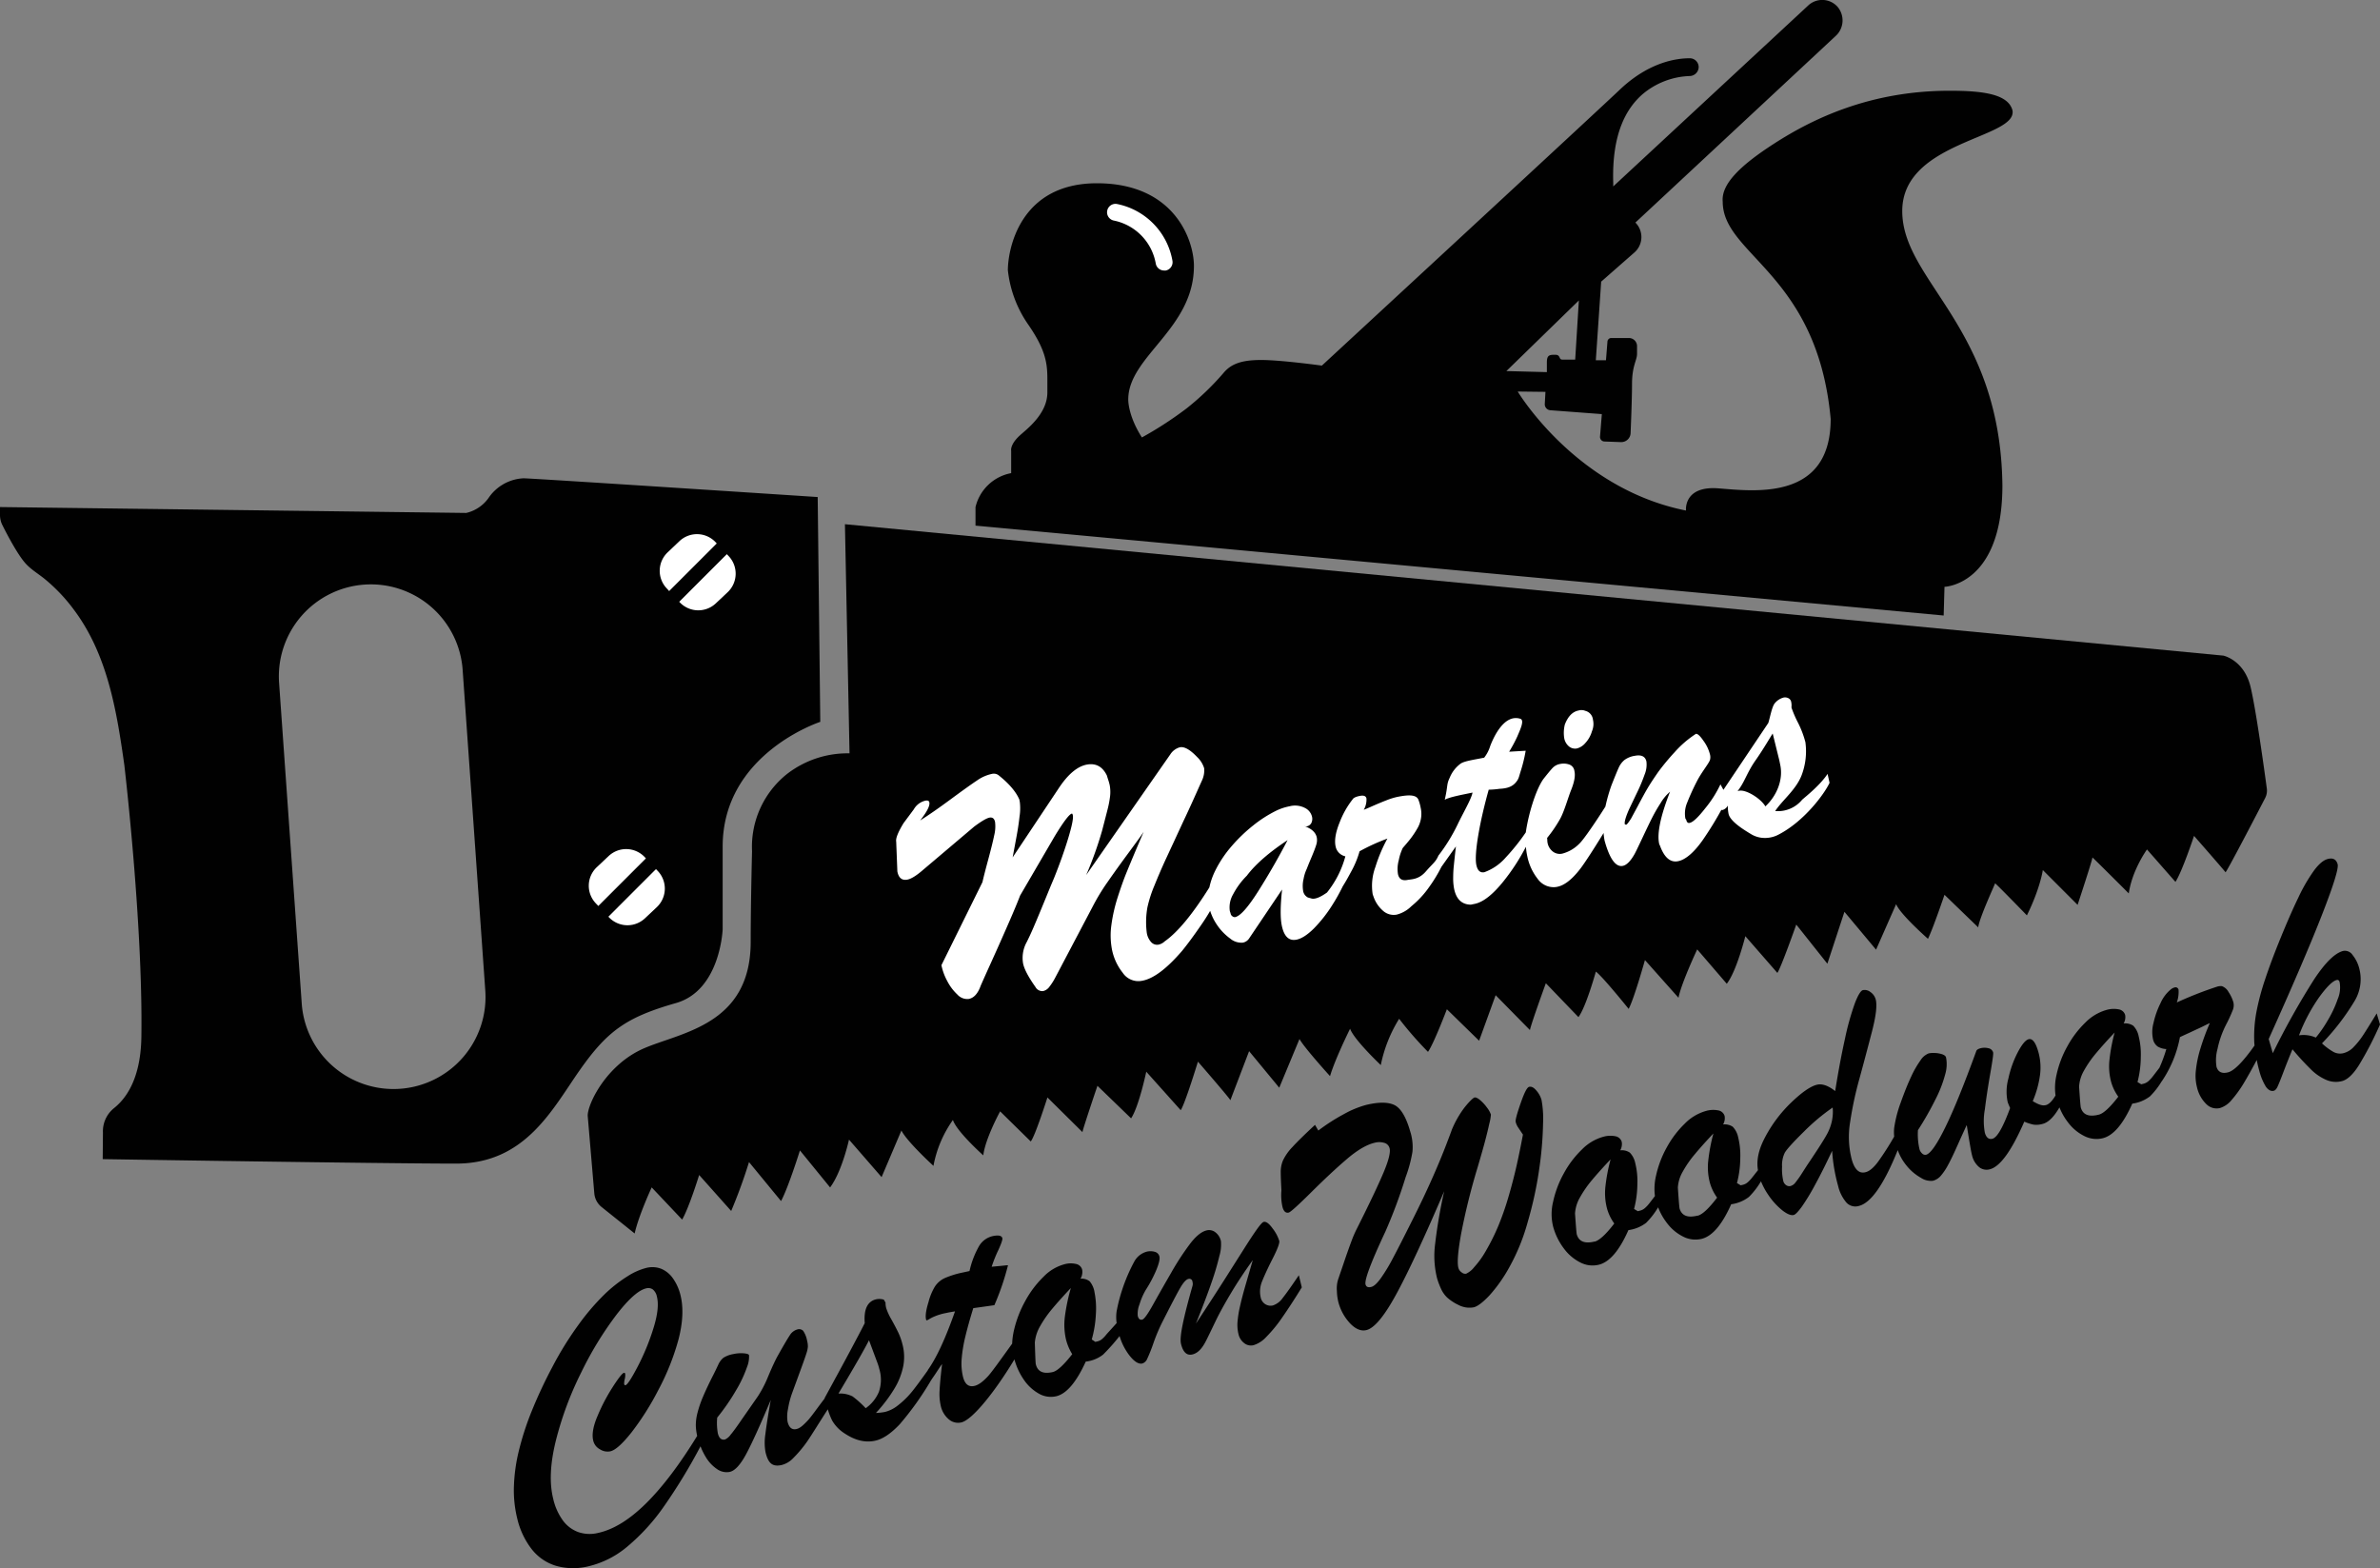 <?xml version="1.0" encoding="UTF-8"?> <svg xmlns="http://www.w3.org/2000/svg" id="Martins_Custom_Woodwork" data-name="Martins Custom Woodwork" viewBox="0 0 720 474.4"><rect x="0" y="0" width="720" height="474.4" fill="#808080" stroke="none"/><defs><style>.cls-1{fill:#010101;}.cls-2{fill:#fff;}</style></defs><g id="Logo"><g id="Saw"><path id="Blade" class="cls-1" d="M327.61,353.38l417,39.75s6.26,1.3,8.22,9.42c1.66,6.9,4.2,25.35,4.93,30.78a4.87,4.87,0,0,1-.5,2.88c-2.64,5.09-11.84,22.77-12,22.45s-9.52-11-9.52-11-3.58,10.8-5.62,13.92l-8.61-9.81S717,458,716,465.07c0,0-11.16-11.16-11-10.88s-4.48,14.34-4.48,14.34L690,458s-.79,5.55-4.82,13.71c0,0-9.63-9.92-9.63-9.69s-4.76,10.43-5.1,13.32l-10.2-9.86s-3.46,10.2-5,13.32c0,0-8.44-7.43-9.63-10.49l-6.07,13.77-9.57-11.45-5.16,15.7-9.41-11.84s-4.59,13-5.72,14.62L600,478s-2.61,10.54-5.61,14.4L585.44,482s-4.81,10.21-5.66,14.63l-10.15-11.4S566.34,497,564.7,500c0,0-7.88-9.8-9.92-11.28,0,0-2.95,10.66-5.27,13.77l-9.86-10.25s-4.31,11.84-4.82,14.16l-10.37-10.54-5,13.77-9.75-9.52S505.76,510.52,504,513a108.83,108.83,0,0,1-8.73-10,42.28,42.28,0,0,0-5.55,14s-8.1-7.65-9.29-11c0,0-4.48,9-6.07,14.34,0,0-7.83-8.63-9.24-11.23L459,523.84l-9.12-11.05-5.67,14.85c.1-.27-9.81-11.68-9.81-11.68s-3.91,12.81-5.21,14.68L418.77,519s-2.21,10.54-4.59,14.11L404,523.27s-4.2,12.36-4.54,14l-10.59-10.48s-3.74,11.78-5.05,13.31L374.56,531s-4.47,8.16-5.1,13.31c0,0-8.1-7.25-9.18-10.71a34.93,34.93,0,0,0-5.89,13.89s-8.11-7.43-9.69-10.71l-6,14.11-9.86-11.34s-2.1,9.64-5.72,14.46L314,542.82s-3.57,11.4-5.72,15.31l-9.69-11.79a156.49,156.49,0,0,1-5.39,14.79l-9.69-10.88s-3.06,9.92-5.15,13.49L269.15,554s-3.91,8.39-5.15,13.94l-10-8a5.94,5.94,0,0,1-2.21-4.14l-2-23.5c0-3.64,5.73-15.53,17.12-20.41s32.13-7.13,32.19-32.09c0-11.71.41-27.48.41-27.48a28.17,28.17,0,0,1,10.64-23.43,29.93,29.93,0,0,1,18.52-6.2H329Z" transform="translate(-72 -194.8)"></path><g id="Handle"><path id="Handle-2" data-name="Handle" class="cls-1" d="M319.37,345.16s-86.36-5.67-89-5.67A13.57,13.57,0,0,0,220,345.14a11.46,11.46,0,0,1-6.95,4.83L72,348.19v2.4a6.81,6.81,0,0,0,.74,3.1c1.36,2.72,4.37,8.46,6.71,11.23,1.67,2,3.91,3.29,5.91,4.89a51.91,51.91,0,0,1,9.12,9.61c10.07,13.53,12.83,30.48,15.13,46.79,0,0,5.65,47.87,5.16,82.21-.2,14.4-5.94,19.7-8.3,21.62a9,9,0,0,0-3.33,7.41l-.07,8S188,546.8,210,546.8c21.08,0,29.2-16.66,37.48-28.4s14-15.89,29-20.16c13.48-3.84,14.14-22.34,14.14-22.34v-25c0-28.14,29.53-37.73,29.53-37.73ZM193,524.17h0a27.83,27.83,0,0,1-29.72-25.8l-6.85-97a27.83,27.83,0,0,1,25.81-29.72h0a27.82,27.82,0,0,1,29.72,25.8l6.85,97A27.83,27.83,0,0,1,193,524.17Z" transform="translate(-72 -194.8)"></path><g id="Screws"><path id="Screw_-_Bottom_-_2" data-name="Screw - Bottom - 2" class="cls-2" d="M270.45,457.71l-14.4,14.4.15.16a7.72,7.72,0,0,0,10.91.33l3.59-3.38a7.72,7.72,0,0,0,.32-10.91Z" transform="translate(-72 -194.8)"></path><path id="Screw_-_Bottom_-_1" data-name="Screw - Bottom - 1" class="cls-2" d="M253,468.87l14.4-14.4-.36-.39a7.72,7.72,0,0,0-10.91-.32l-3.59,3.38a7.71,7.71,0,0,0-.32,10.9Z" transform="translate(-72 -194.8)"></path><path id="Screw_-_Top_-_2" data-name="Screw - Top - 2" class="cls-2" d="M291.88,362.44l-14.4,14.4.15.16a7.72,7.72,0,0,0,10.91.33l3.59-3.38a7.72,7.72,0,0,0,.32-10.91Z" transform="translate(-72 -194.8)"></path><path id="Screw_-_Top_-_1" data-name="Screw - Top - 1" class="cls-2" d="M274.43,373.6l14.4-14.4-.36-.39a7.72,7.72,0,0,0-10.91-.32L274,361.87a7.71,7.71,0,0,0-.32,10.9Z" transform="translate(-72 -194.8)"></path></g></g></g><g id="Planer"><path id="Planer-2" data-name="Planer" class="cls-1" d="M680.81,228.15c-1.34-4.9-8.91-5.9-19-5.9-24.35,0-41.78,8.71-53,15.93-11,7.07-16.12,12.6-15.65,17.63,0,16.19,28.62,21.71,32.66,65.72,0,25-23.38,21.81-34,21s-9.77,6.71-9.77,6.71c-33.35-6.62-50.91-36-50.91-36l8.39.1-.2,3.65a1.81,1.81,0,0,0,1.67,1.91l15.59,1.17-.55,6.81a1.38,1.38,0,0,0,1.32,1.48l5,.18a2.82,2.82,0,0,0,2.93-2.69c.16-3.88.43-10.85.43-14.8,0-5.68,1.52-7.21,1.52-9.22v-2.32a2.46,2.46,0,0,0-2.46-2.46h-5.34a1.16,1.16,0,0,0-1.15,1.07l-.45,5.65h-3.07L556.39,280l10.05-8.82a6.2,6.2,0,0,0,.3-9.05l60.58-56.44a6.36,6.36,0,0,0,.57-8.84,6.21,6.21,0,0,0-8.85-.41l-59,54.75,0-1c-.47-14.76,3.81-22.48,8.89-26.91a23.33,23.33,0,0,1,14.24-5.48,2.77,2.77,0,0,0,2.71-2.57,2.69,2.69,0,0,0-2.68-2.81c-4.06,0-12.19,1.16-20.83,9.18-5.49,5.28-90.48,83.8-90.48,83.8s-12.3-1.7-18.36-1.7-9.18,1.23-11.46,4A81.16,81.16,0,0,1,431,318.32a111.35,111.35,0,0,1-13.55,8.81c-4.27-6.67-4.13-11.47-4.13-11.47,0-13.08,19.87-21.35,19.87-40.42,0-7.61-5.73-25-29.34-25s-26.95,20.41-26.95,26.28a35.43,35.43,0,0,0,5.95,16.16c5.4,7.74,6,11.81,6,16.78v4.07c0,6.57-6.43,11.24-8.33,13-3.07,2.8-2.62,4.64-2.62,4.64v6.76a13.64,13.64,0,0,0-10.79,10.29v5.59L660,381l.25-8.68s17.52-.5,17.52-30.68c-.55-48.12-30.3-61.71-30.3-83S682.48,236.73,680.81,228.15ZM549.64,285.69l-1.11,17.89h-3.92c-1.13,0-.4-1.46-2.13-1.46s-2.52.07-2.52,2.33v2.92l-12.25-.32Z" transform="translate(-72 -194.8)"></path><path id="Shine" class="cls-2" d="M424.15,276.63a2.55,2.55,0,0,1-2.51-2.12,16.14,16.14,0,0,0-12.73-13,2.55,2.55,0,0,1,1-5,21.25,21.25,0,0,1,16.78,17.18,2.55,2.55,0,0,1-2.08,2.95A3.13,3.13,0,0,1,424.15,276.63Z" transform="translate(-72 -194.8)"></path></g><g id="Text"><g id="Woodwork"><path id="oodwork" class="cls-1" d="M791,501.37c-1.84,3-3.21,5.22-4.12,6.59a23.3,23.3,0,0,1-2.81,3.53,6.41,6.41,0,0,1-3,1.87,4.24,4.24,0,0,1-3.11-.32,18.7,18.7,0,0,1-3.51-2.61,71.28,71.28,0,0,0,9.78-12.68,12.79,12.79,0,0,0,1.48-10.05,10.8,10.8,0,0,0-2-4,2.78,2.78,0,0,0-2.85-1.23q-3.69.93-8.72,8.49a232.54,232.54,0,0,0-12.57,22.43l-1.24-4.28q10.77-23.89,16.08-37.47t4.77-15.42c-.41-1.43-1.39-2-3-1.56q-1.89.48-4.09,3.41a51,51,0,0,0-4.79,8.25q-2.58,5.31-5.89,13.51-2.4,5.94-4.18,11.27a74.6,74.6,0,0,0-2.6,9.75,40,40,0,0,0-.68,8.84c0,.47.06.93.09,1.4-3.47,4.91-6.16,7.63-8,8.1s-3-.07-3.49-1.63a12.72,12.72,0,0,1,.3-5.46,29.17,29.17,0,0,1,2.55-7.26,44.21,44.21,0,0,0,2-4.33,3.93,3.93,0,0,0,.25-2.49,11.3,11.3,0,0,0-1.48-3.15,3.76,3.76,0,0,0-2-1.75,3.58,3.58,0,0,0-1.47.16,114.45,114.45,0,0,0-12.16,4.77,9.69,9.69,0,0,0,.52-3.82.92.92,0,0,0-1.25-.7,2.9,2.9,0,0,0-1.21.68,11.06,11.06,0,0,0-3,4.06,25.78,25.78,0,0,0-2.12,6,10.28,10.28,0,0,0-.15,4.89,3.73,3.73,0,0,0,1.39,2.21,5.58,5.58,0,0,0,2.64.78,43.87,43.87,0,0,1-2.09,5.67l-2.09,2.72a11.21,11.21,0,0,1-1.17,1.26,3.59,3.59,0,0,1-1.51.83l-.72.18-1.14-.67a30.71,30.71,0,0,0,1-7.57,22.45,22.45,0,0,0-.65-6.3,6.32,6.32,0,0,0-1.64-3.18,4.42,4.42,0,0,0-2.91-.69,3.76,3.76,0,0,0,.46-2.57,2.41,2.41,0,0,0-1.89-1.68,7.87,7.87,0,0,0-3.8.18,14.53,14.53,0,0,0-6.35,3.81,29.73,29.73,0,0,0-5.45,7.19,31.35,31.35,0,0,0-3.26,8.58,17.34,17.34,0,0,0-.31,6.28c-1,1.7-2,2.67-2.9,2.91a2.93,2.93,0,0,1-1.38,0,6.49,6.49,0,0,1-1.37-.51c-.45-.23-.86-.45-1.24-.68a30.53,30.53,0,0,0,2.19-7.86,17.35,17.35,0,0,0-.52-7.12q-1.2-4.19-2.9-3.76-1.41.36-3.29,3.93a31.19,31.19,0,0,0-2.86,8,14.9,14.9,0,0,0-.2,7.1c.09.29.33.89.73,1.79q-3.21,8.76-5.34,9.29c-1.1.28-1.87-.33-2.3-1.82a19.52,19.52,0,0,1,0-7.06q.6-4.87,1.63-10.79c.69-3.94,1-6.1.87-6.46a1.8,1.8,0,0,0-1.42-1.25,4.88,4.88,0,0,0-2.37,0c-.74.19-1.18.48-1.31.87q-5.55,15.27-9.37,23.06t-5.81,8.29a1.29,1.29,0,0,1-1.18-.37,2.61,2.61,0,0,1-.79-1.22,19.69,19.69,0,0,1-.49-5.85,95.43,95.43,0,0,0,5.23-9.16,37.47,37.47,0,0,0,3-7.68,10.64,10.64,0,0,0,.26-5.19c-.12-.39-.51-.7-1.18-.93a8.1,8.1,0,0,0-2.2-.38,7.07,7.07,0,0,0-1.86.12,5.2,5.2,0,0,0-2.49,2.12,29.64,29.64,0,0,0-2.82,4.93q-1.46,3.09-3.13,7.77a37.48,37.48,0,0,0-2,7.72,12.21,12.21,0,0,0,0,2.62,85.07,85.07,0,0,1-5,7.79c-1.34,1.74-2.57,2.76-3.71,3-1.87.47-3.24-.78-4.1-3.77a27.27,27.27,0,0,1-.52-11.37A106.86,106.86,0,0,1,634.55,521q1.88-6.88,3.75-14.1t1.13-9.81a4,4,0,0,0-1.59-2.19,2.77,2.77,0,0,0-2.28-.57c-.65.16-1.44,1.45-2.38,3.85a79.49,79.49,0,0,0-3,10.68q-1.58,7.07-3,16c-2.11-1.68-4-2.31-5.55-1.91q-2.91.72-7.81,5.43a41,41,0,0,0-8,10.75q-2.76,5.3-2,9.66L602,551.1a10.35,10.35,0,0,1-1.17,1.25,3.41,3.41,0,0,1-1.5.84l-.73.18-1.13-.68a30.63,30.63,0,0,0,1-7.56,22.83,22.83,0,0,0-.64-6.3,6.44,6.44,0,0,0-1.65-3.19,4.43,4.43,0,0,0-2.91-.68,3.76,3.76,0,0,0,.46-2.57,2.41,2.41,0,0,0-1.89-1.68,7.87,7.87,0,0,0-3.8.18,14.53,14.53,0,0,0-6.35,3.81,29.79,29.79,0,0,0-5.45,7.19,31.35,31.35,0,0,0-3.26,8.58,17.33,17.33,0,0,0-.33,6.15c-.88,1.15-1.48,1.94-1.77,2.3a9.16,9.16,0,0,1-1.18,1.26,3.39,3.39,0,0,1-1.5.83l-.73.19-1.13-.68a30.64,30.64,0,0,0,1-7.57,22.42,22.42,0,0,0-.64-6.29,6.39,6.39,0,0,0-1.65-3.19,4.35,4.35,0,0,0-2.9-.68,3.82,3.82,0,0,0,.46-2.57,2.42,2.42,0,0,0-1.9-1.69,7.77,7.77,0,0,0-3.8.19,14.41,14.41,0,0,0-6.34,3.81,29.57,29.57,0,0,0-5.46,7.19,31.08,31.08,0,0,0-3.25,8.58,15.62,15.62,0,0,0,0,7.58,19.44,19.44,0,0,0,3.38,6.78,14,14,0,0,0,5,4.13,8,8,0,0,0,5.48.59q4.82-1.2,8.91-10.46a11.2,11.2,0,0,0,5.36-2.2,23.92,23.92,0,0,0,3.63-4.69,18.39,18.39,0,0,0,2.71,4.8,13.8,13.8,0,0,0,5,4.13,8.1,8.1,0,0,0,5.48.6q4.8-1.21,8.91-10.46a11.26,11.26,0,0,0,5.35-2.2,23.48,23.48,0,0,0,3.66-4.74,21.83,21.83,0,0,0,2.25,4.16,21,21,0,0,0,4.23,4.64c1.46,1.13,2.6,1.59,3.44,1.38.52-.13,1.32-1,2.4-2.45a64.88,64.88,0,0,0,4-6.58q2.37-4.32,5.21-10.38a51.68,51.68,0,0,0,1.8,10.6,12,12,0,0,0,2.53,5.07,3.67,3.67,0,0,0,3.79,1q5.49-1.38,11.73-16.87a15.5,15.5,0,0,0,2.63,4.64,15,15,0,0,0,4.38,3.73,5.46,5.46,0,0,0,3.62.9,4.73,4.73,0,0,0,2.44-1.57,17.46,17.46,0,0,0,2.16-3.24q1.1-2,2.74-5.68t2.9-6.38q1.26,8,1.61,9.2a6.63,6.63,0,0,0,2.14,3.54,3.6,3.6,0,0,0,3.23.65q4.66-1.17,10.43-14.41a14.61,14.61,0,0,0,2.84.91,6.77,6.77,0,0,0,2.72-.23c1.74-.44,3.43-2.13,5.08-5a18.31,18.31,0,0,0,2.63,4.6,13.85,13.85,0,0,0,5,4.13,8.07,8.07,0,0,0,5.49.6q4.8-1.21,8.91-10.46a11.26,11.26,0,0,0,5.35-2.2,23.13,23.13,0,0,0,3.56-4.58l0,.05a35.44,35.44,0,0,0,5.51-13.39c.64-.31,1.56-.73,2.76-1.28l3.4-1.58c1.07-.5,2-1,2.88-1.39a70.52,70.52,0,0,0-2.8,7.56,34.33,34.33,0,0,0-1.42,6.73,14,14,0,0,0,.34,5.15,10.26,10.26,0,0,0,2.95,5.2,4.35,4.35,0,0,0,4,1.06,7.36,7.36,0,0,0,3.55-2.47,35.14,35.14,0,0,0,3.72-5.17c1.07-1.78,2.36-4.08,3.85-6.89.21,1.07.45,2.14.76,3.22a17.68,17.68,0,0,0,2,4.85c.72,1,1.52,1.46,2.39,1.24.42-.1.81-.52,1.15-1.25s.92-2.16,1.73-4.3,1.73-4.47,2.78-7a81.94,81.94,0,0,0,5.65,6.15,15,15,0,0,0,4.6,3.12,7.35,7.35,0,0,0,4.71.36c1.65-.42,3.38-2,5.2-4.91A102.82,102.82,0,0,0,792,504.71Zm-236.58,69q-4.47,1.11-5.41-2.16c-.09-.3-.26-2.41-.53-6.33a11.1,11.1,0,0,1,1.48-4.83,33.34,33.34,0,0,1,3.68-5.3q2.28-2.73,5.6-6.23a53.92,53.92,0,0,0-1.59,8.42,18.28,18.28,0,0,0,.58,6.71,14.29,14.29,0,0,0,2.12,4.27C557.83,568.23,555.85,570,554.46,570.4Zm31.1-7.83c-3,.75-4.78,0-5.41-2.16-.08-.3-.26-2.41-.52-6.33a10.84,10.84,0,0,1,1.48-4.82,32.26,32.26,0,0,1,3.68-5.3q2.28-2.75,5.59-6.24a53.66,53.66,0,0,0-1.58,8.43,18.11,18.11,0,0,0,.58,6.71,14.41,14.41,0,0,0,2.12,4.27C588.93,560.41,587,562.22,585.56,562.57ZM626.17,534a14.66,14.66,0,0,1-1.34,3.67q-.92,1.72-3,4.9t-2.74,4.13c-.29.43-.91,1.38-1.86,2.87a32.12,32.12,0,0,1-2.11,3,2.82,2.82,0,0,1-1.39,1,1.61,1.61,0,0,1-1.37-.24,2.13,2.13,0,0,1-.88-1.27,16.29,16.29,0,0,1-.37-4.33,8.66,8.66,0,0,1,.82-4.21c.57-1,2.48-3.14,5.73-6.33a62.35,62.35,0,0,1,8.76-7.35A13.47,13.47,0,0,1,626.17,534Zm80.73-2q-4.47,1.13-5.41-2.16-.13-.45-.52-6.32a10.94,10.94,0,0,1,1.47-4.83,32.89,32.89,0,0,1,3.68-5.3c1.53-1.83,3.39-3.9,5.6-6.24a52.93,52.93,0,0,0-1.58,8.43,18.11,18.11,0,0,0,.58,6.71,14.25,14.25,0,0,0,2.11,4.27Q709,531.52,706.9,532Zm60.6-24a52.33,52.33,0,0,1,6.08-11.51q3.45-4.75,5.29-5.22c.46-.12.76.09.91.62a9,9,0,0,1-.59,5.19,34,34,0,0,1-3.12,6.6,37.08,37.08,0,0,1-3.48,5A9.19,9.19,0,0,0,767.5,508Z" transform="translate(-72 -194.8)"></path><path id="W" class="cls-1" d="M536.76,524.67c-.76-.9-1.48-1.26-2.16-1.09s-1.49,1.84-2.61,5.06-1.61,5.07-1.46,5.57a5.41,5.41,0,0,0,.63,1.49l1.56,2.33q-.88,4.71-1.83,9c-.64,2.87-1.42,5.93-2.36,9.18a86.61,86.61,0,0,1-3.08,9,64.17,64.17,0,0,1-4,8.1,27.47,27.47,0,0,1-3.46,4.8,6.8,6.8,0,0,1-2.45,2,1.64,1.64,0,0,1-1.33-.38,2.41,2.41,0,0,1-1-1.33q-.65-2.24.79-10.25a196.92,196.92,0,0,1,5-20.18q1.63-5.54,2.32-8.19c.47-1.77.88-3.48,1.24-5.11a13.72,13.72,0,0,0,.47-2.71,7.62,7.62,0,0,0-1.22-2.15,12.3,12.3,0,0,0-2.08-2.25c-.73-.6-1.29-.85-1.67-.75s-1.51,1.13-3,3a30.34,30.34,0,0,0-3.86,6.76c-.05.19-.59,1.63-1.62,4.33s-2.38,6-4.07,9.83-3.81,8.35-6.4,13.48q-3.63,7.26-5.72,11.2a51.74,51.74,0,0,1-3.74,6.17c-1.1,1.49-2,2.33-2.82,2.53-.94.23-1.51,0-1.72-.74q-.56-2,6-16a152.76,152.76,0,0,0,6.13-16.48,41.14,41.14,0,0,0,2.06-7.67,15.5,15.5,0,0,0-.7-6.22q-1.89-6.57-4.81-7.94c-1.95-.92-4.8-.9-8.55,0a29.69,29.69,0,0,0-6.63,2.74,59,59,0,0,0-7.79,5l-1-1.72q-4.65,4.32-6.8,6.67a15.42,15.42,0,0,0-2.89,4.09,8.91,8.91,0,0,0-.68,3.67c0,1.29.09,3.1.2,5.42A16.21,16.21,0,0,0,460,560c.37,1.29,1,1.83,1.87,1.61q.83-.21,6.88-6.21t10.74-10q4.68-4,8.27-4.88a5.41,5.41,0,0,1,3,0,2.26,2.26,0,0,1,1.61,1.6c.34,1.19-.24,3.61-1.76,7.24s-4.17,9.23-7.94,16.75a35.19,35.19,0,0,0-1.77,4q-.82,2.19-1.85,5.16c-.67,2-1.42,4.16-2.23,6.54a9,9,0,0,0-.38,3.54,15.43,15.43,0,0,0,.44,3.33,14.88,14.88,0,0,0,3.66,6.57q2.49,2.51,4.87,1.9,3.58-.9,9-10.86t14.49-31.13a150.51,150.51,0,0,0-2.73,15.84,28,28,0,0,0,.57,10.48A23.28,23.28,0,0,0,508,584.8a8.46,8.46,0,0,0,1.79,2.51,14,14,0,0,0,3.37,2.22,7.14,7.14,0,0,0,4.69.74q1.75-.43,4.75-3.6a45.38,45.38,0,0,0,6.21-8.9,61,61,0,0,0,5.33-13.21A114.27,114.27,0,0,0,537.71,548a108.46,108.46,0,0,0,1.1-13.38,31.52,31.52,0,0,0-.47-7.11A7.59,7.59,0,0,0,536.76,524.67Z" transform="translate(-72 -194.8)"></path></g><g id="Custom"><path id="Custom-2" data-name="Custom" class="cls-1" d="M460.08,587.4a5.91,5.91,0,0,1-3,2.31,3,3,0,0,1-2.28-.37,3.12,3.12,0,0,1-1.41-2.05,8,8,0,0,1,.43-4.9c.67-1.68,1.73-4,3.19-6.86s2.12-4.67,2-5.32a11.77,11.77,0,0,0-2-3.77c-1.08-1.52-2-2.18-2.72-2-.38.08-1.12.91-2.21,2.46s-2.33,3.44-3.72,5.65l-5.75,9.07q-3.66,5.77-8.82,13.59,2.91-7.2,4.64-12.2a79.65,79.65,0,0,0,2.47-8.3,11.89,11.89,0,0,0,.46-4.44,4.55,4.55,0,0,0-1.63-2.65,3.06,3.06,0,0,0-2.67-.62q-2.37.54-5.1,4.14a81.68,81.68,0,0,0-5.7,8.76q-3,5.18-5.43,9.55T417.54,594c-.68.16-1.13-.23-1.35-1.16a7.62,7.62,0,0,1,.54-3.47,20,20,0,0,1,1.87-4.33,38.71,38.71,0,0,0,3.24-6.13c.78-1.92,1.09-3.24.91-4a1.9,1.9,0,0,0-1.36-1.41,4.7,4.7,0,0,0-2.51-.05,6.1,6.1,0,0,0-3.81,3.13,51.66,51.66,0,0,0-3.58,8.36,51.07,51.07,0,0,0-1.68,6.49,12.41,12.41,0,0,0,0,3.61c-1.34,1.52-2.89,3.18-3.11,3.46a9.72,9.72,0,0,1-1.17,1.26,3.36,3.36,0,0,1-1.47.81l-.71.16-1.07-.73a33.64,33.64,0,0,0,1.25-7.75,24.85,24.85,0,0,0-.41-6.5,6.72,6.72,0,0,0-1.47-3.34,4,4,0,0,0-2.77-.79,4.07,4.07,0,0,0,.52-2.63,2.36,2.36,0,0,0-1.76-1.8,7,7,0,0,0-3.66.07,13.74,13.74,0,0,0-6.24,3.72,30.6,30.6,0,0,0-5.49,7.22A34,34,0,0,0,378.8,597a21.46,21.46,0,0,0-.6,4.26c-2.77,3.86-6.12,8.56-7.26,9.8-1.6,1.75-3,2.75-4.2,3q-2.6.57-3.42-2.8a17.37,17.37,0,0,1-.39-5.48,43.56,43.56,0,0,1,1.12-6.71c.6-2.48,1.39-5.33,2.39-8.54l2.28-.32,1.85-.26,2.25-.32a77.16,77.16,0,0,0,4.12-12.08c-.49,0-1.16.1-2,.18L372,578a40.88,40.88,0,0,1,2-5c.92-2,1.33-3.23,1.24-3.62-.21-.82-1.17-1-2.9-.65a6.45,6.45,0,0,0-4.14,3,27.06,27.06,0,0,0-2.9,7.57l-2,.44a27.31,27.31,0,0,0-5.52,1.71,7.12,7.12,0,0,0-2.95,2.54,17.4,17.4,0,0,0-1.94,4.7c-.76,2.44-1,4.19-.74,5.27.05.19.14.27.26.25a2.74,2.74,0,0,0,.65-.33c.3-.18.62-.37,1-.55a16.74,16.74,0,0,1,4.05-1.31c.56-.12,1.05-.22,1.46-.29s.86-.15,1.34-.22q-4.35,12.35-8.23,17.74l0,.09c-1.62,2.27-3.87,5.39-5.11,6.83a25.21,25.21,0,0,1-3.9,3.75,10.34,10.34,0,0,1-3.92,2,17.14,17.14,0,0,1-2.76.31A44.79,44.79,0,0,0,342.5,615a21.1,21.1,0,0,0,2.7-6.67,14.66,14.66,0,0,0-.12-6.59,18.63,18.63,0,0,0-1.33-3.83q-.79-1.65-2.1-4a17.85,17.85,0,0,1-1.54-3.35,6.16,6.16,0,0,1-.22-1.72l-.51-.88a4.71,4.71,0,0,0-2.27-.12q-4,.88-3.51,7.22-3.25,6.42-12.12,22.63l0,.15c-2.31,3-4.11,5.65-5.31,6.88s-2.13,2.14-3.24,2.38c-1.34.3-2.23-.44-2.67-2.2a10.63,10.63,0,0,1,.13-3.87,26.73,26.73,0,0,1,1.31-5q1.61-4.38,2.78-7.59c.78-2.14,1.29-3.61,1.53-4.39a8.1,8.1,0,0,0,.39-1.89,6.69,6.69,0,0,0-.23-1.77,7.9,7.9,0,0,0-1.19-3,1.72,1.72,0,0,0-1.79-.41,3.9,3.9,0,0,0-2.26,1.76q-1,1.49-3.68,6.26c-.76,1.38-1.7,3.41-2.82,6.07a35.52,35.52,0,0,1-3.17,6.15q-2,2.87-4.57,6.56c-1.68,2.47-2.9,4.15-3.64,5a4.28,4.28,0,0,1-1.71,1.48c-1.08.24-1.8-.38-2.17-1.83a17.62,17.62,0,0,1-.2-4.79,64.81,64.81,0,0,0,5.78-8.39,37,37,0,0,0,3.22-6.86,8.39,8.39,0,0,0,.63-3.62c-.07-.31-.62-.5-1.64-.58a10.62,10.62,0,0,0-3.11.23,8.26,8.26,0,0,0-3,1.12,5.72,5.72,0,0,0-1.56,2.09c-.47,1-1,2.15-1.73,3.55-1.16,2.3-2.12,4.33-2.87,6.11a33.07,33.07,0,0,0-1.67,4.85,15,15,0,0,0-.52,3.9,16,16,0,0,0,.41,3.13q-7.87,12.83-15.28,20.23Q260,657,252.91,658.53a10.63,10.63,0,0,1-6-.27,10.05,10.05,0,0,1-4.61-3.48,18,18,0,0,1-2.94-6.57q-1.78-7.1.77-17.48a100.58,100.58,0,0,1,7.7-20.74,103.62,103.62,0,0,1,10.71-17.53q5.57-7.19,9-7.93a2.35,2.35,0,0,1,2,.38,3.77,3.77,0,0,1,1.18,2.09q.89,3.48-1.06,9.67a69.57,69.57,0,0,1-4.77,11.58q-2.83,5.41-3.67,5.59c-.2,0-.33-.07-.4-.34A5.39,5.39,0,0,1,261,612a4.59,4.59,0,0,0,.13-1.65.31.31,0,0,0-.42-.23c-.46.1-1.58,1.52-3.36,4.28a56.16,56.16,0,0,0-4.61,8.81q-2,4.69-1.24,7.53a4,4,0,0,0,2,2.49,4.26,4.26,0,0,0,3.13.61q2.26-.5,6.37-5.67a82.54,82.54,0,0,0,8.14-12.84A73.41,73.41,0,0,0,277.26,600q2-7.72.61-13.37a14.82,14.82,0,0,0-2.27-5.08,8.2,8.2,0,0,0-3.54-2.92,7.41,7.41,0,0,0-4.48-.29,19.33,19.33,0,0,0-5.76,2.56,41.93,41.93,0,0,0-7,5.51,70.3,70.3,0,0,0-7.76,9.07,101,101,0,0,0-8,12.92,141.63,141.63,0,0,0-6.21,13.29A86.24,86.24,0,0,0,229,633.53a52.07,52.07,0,0,0-1.53,10.91,35.68,35.68,0,0,0,1,9.7,24.06,24.06,0,0,0,4.41,9.34,14.79,14.79,0,0,0,7.33,5,19.15,19.15,0,0,0,9.67.18,28.44,28.44,0,0,0,11.9-6,61.94,61.94,0,0,0,11.14-12.25,169,169,0,0,0,11-18.09,19.44,19.44,0,0,0,1.51,3.11,11.34,11.34,0,0,0,3.5,3.79,5,5,0,0,0,3.84.84q2.36-.52,5-5.46t7.4-16.29q-1.21,6.83-1.63,10.37a16.19,16.19,0,0,0,.06,5.49c.84,3.39,2.13,4.41,4.88,3.81a7.27,7.27,0,0,0,3.52-2.12,37.25,37.25,0,0,0,4.19-5c1.38-2,3.44-5.4,6.24-9.73a20.72,20.72,0,0,0,1.33,3.43,11.48,11.48,0,0,0,3.87,3.94q4.74,3.12,9.17,2.12,3.43-.76,7.42-5a90.71,90.71,0,0,0,9.42-13.23l0,0c.24-.35.47-.71.71-1.05s.57-.83.82-1.21l.83-1.27c.3-.46.62-.94,1-1.42q-.65,5.45-.76,8.1a16.08,16.08,0,0,0,.34,4.45,7.36,7.36,0,0,0,2.38,4.11,4.29,4.29,0,0,0,3.84,1c3.41-.76,10.33-9.51,16.09-19.07a19.66,19.66,0,0,0,2.71,5.95,13.5,13.5,0,0,0,4.68,4.41,7.27,7.27,0,0,0,5.25.79q4.66-1.1,8.93-10.48a10.5,10.5,0,0,0,5.23-2.1,60.08,60.08,0,0,0,5-5.63,18.24,18.24,0,0,0,2.88,5.73c1.53,2,2.88,2.83,4,2.57a2.39,2.39,0,0,0,1.49-1.43,47.53,47.53,0,0,0,1.89-4.76,54.78,54.78,0,0,1,2.41-5.81q4.11-8.13,5.6-10.73c1-1.74,1.85-2.69,2.56-2.85a.93.93,0,0,1,1.22.81,2.4,2.4,0,0,1,0,1.36c-1.33,4.67-2.31,8.47-2.92,11.43s-.8,4.95-.55,6c.61,2.55,1.75,3.64,3.43,3.25s3-1.8,4.26-4.35q1-2,2.69-5.54t4.57-8.37q2.87-4.86,6.77-10.27l-2.09,7.21q-1.15,3.95-1.76,6.7a32.55,32.55,0,0,0-.76,4.69,11.88,11.88,0,0,0,.27,3.7,4.71,4.71,0,0,0,1.74,2.79,3.25,3.25,0,0,0,2.81.64,8.69,8.69,0,0,0,3.86-2.49,41.49,41.49,0,0,0,4.87-5.95c1.8-2.58,3.76-5.59,5.89-9.06l-.89-3.67Q461.67,585.41,460.08,587.4ZM333.89,620.8a29.64,29.64,0,0,0-3.95-3.56,8.2,8.2,0,0,0-4.29-.87q7.16-12,9.24-16.13l2.61,7c.09.26.18.52.26.78s.16.56.24.89a11.24,11.24,0,0,1-.12,6.95A11.44,11.44,0,0,1,333.89,620.8Zm56.59-10.94q-4.34,1-5.13-2.4c-.08-.31-.17-2.48-.29-6.53a11.9,11.9,0,0,1,1.58-4.92,35.09,35.09,0,0,1,3.72-5.34q2.29-2.73,5.6-6.24a58.58,58.58,0,0,0-1.81,8.63,19.83,19.83,0,0,0,.33,6.92,15.53,15.53,0,0,0,1.89,4.47Q392.5,609.39,390.48,609.86Z" transform="translate(-72 -194.8)"></path></g><g id="Martins"><path id="Dot" class="cls-2" d="M546.6,420.56a2.91,2.91,0,0,0,2.46.65,5,5,0,0,0,2.54-1.64,8.82,8.82,0,0,0,2-3.56,5.6,5.6,0,0,0,.3-3.5,3.08,3.08,0,0,0-2.33-2.68,3,3,0,0,0-2-.1c-1.83.35-3.21,1.76-4.17,4.23a10.46,10.46,0,0,0-.2,4.07A4.23,4.23,0,0,0,546.6,420.56Z" transform="translate(-72 -194.8)"></path><path id="Martins-2" data-name="Martins" class="cls-2" d="M624.88,428.91c-2.23,3.37-6.39,6.68-7.68,7.8a9.48,9.48,0,0,1-8.17,3.44c2.16-3.29,6.3-6.42,8-10.84a20.4,20.4,0,0,0,1.14-10,29.5,29.5,0,0,0-2.22-5.85,33.87,33.87,0,0,1-2-4.64,5.22,5.22,0,0,0-.07-1.65A1.58,1.58,0,0,0,613,406a2.23,2.23,0,0,0-1.48-.17,5.15,5.15,0,0,0-2.57,1.67c-.9.95-1.53,4.6-2,6l-13.58,20.23-.9-1.66a34.16,34.16,0,0,1-4.58,7.22q-3.25,4.17-4.76,4.45c-.5.1-.83-.2-1-.91a.5.5,0,0,0-.14-.22.59.59,0,0,1-.13-.22,8.39,8.39,0,0,1,.52-4.72,70.12,70.12,0,0,1,3-6.58c1.36-2.67,3.61-5.36,3.93-6.42a3.28,3.28,0,0,0,0-1.62,11.75,11.75,0,0,0-2-4.18c-1-1.47-1.78-2.16-2.26-2.07a31.37,31.37,0,0,0-6.46,5.57,69.86,69.86,0,0,0-4.87,5.86q-2.1,3-3.28,5t-3,5.47l-2,3.71c-.77,1.21-1.27,1.84-1.52,1.89l-.23-.09c-.1,0-.15-.08-.16-.13-.14-.68.29-2.17,1.31-4.48.85-1.78,1.69-3.55,2.55-5.33a51.13,51.13,0,0,0,2.14-5.16,7.86,7.86,0,0,0,.55-3.94q-.51-2.31-3.52-1.73a7,7,0,0,0-3.13,1.27,6.3,6.3,0,0,0-1.69,2.22q-.63,1.35-2.28,5.54a52.29,52.29,0,0,0-1.79,6.33c-2.66,4.21-6.56,10-7.9,11.23a11.14,11.14,0,0,1-5.14,3,3.45,3.45,0,0,1-2.83-.6,4.37,4.37,0,0,1-1.65-2.76,5.18,5.18,0,0,1-.06-.65,5.87,5.87,0,0,0-.06-.73,39.27,39.27,0,0,0,3.69-5.34c1.38-2.21,2.6-6.74,3.58-9.17s1.32-4.32,1-5.7a2.36,2.36,0,0,0-1.56-2,5.06,5.06,0,0,0-2.67-.19,4.12,4.12,0,0,0-2.34,1.18c-.56.59-1.52,1.74-2.88,3.47-2.36,3.43-4.51,10.76-5.26,16.06a63.75,63.75,0,0,1-6.11,7.64,15.61,15.61,0,0,1-6.4,4.4c-1.3.27-2.12-.48-2.47-2.27-.65-3.37,1-12.87,3.76-22.68a27.16,27.16,0,0,0,3.29-.27c2.46-.11,3.83-.73,4.8-1.81s1-1.64,1.53-3.36a45,45,0,0,0,1.56-6.34l-5,.29a43.58,43.58,0,0,0,2.49-4.66c.76-1.84,2.28-4.88.87-5.31-4.94-1.52-8.13,5.74-9.1,8.28A10.91,10.91,0,0,1,521,424c-2.54.54-5.76.95-7.05,1.75a9.88,9.88,0,0,0-3.39,4.34c-1,2.09-.47,2.18-1.49,6.64,1.53-.85,5.16-1.48,8.4-2.17-.32,1.89-2.89,6.24-4.47,9.56a53,53,0,0,1-5.78,9.42l0-.06c-.9,2.13-1.69,2.42-3.85,4.92s-4.33,2.35-5.59,2.59c-1.59.31-2.55-.28-2.87-1.78a9.92,9.92,0,0,1,.25-4.19,15.29,15.29,0,0,1,1.18-3.65c.28-.38,1.76-2,2.65-3.23a27.75,27.75,0,0,0,2-3.11,8.92,8.92,0,0,0,.9-2.74,8.24,8.24,0,0,0-.11-3.15,12.85,12.85,0,0,0-.71-2.49c-.74-1.62-3.4-1.35-6.21-.81a20.46,20.46,0,0,0-3.29,1q-1.69.65-4,1.65c-1.5.67-2.5,1.1-3,1.28a6.15,6.15,0,0,0,.81-3.43c-.16-.74-.83-1-2-.77s-1.89.57-2.15,1a26.76,26.76,0,0,0-4,7.11c-1.18,2.93-1.58,5.32-1.18,7.17a3.83,3.83,0,0,0,2.95,3,29.79,29.79,0,0,1-5.56,10.95c-1.91,1.35-3.8,2.26-4.95,1.71a.74.74,0,0,1-.37-.08,1,1,0,0,0-.37-.09,2.73,2.73,0,0,1-1.54-2.14,9,9,0,0,1,.15-3.52,12,12,0,0,1,1-3.12c.16-.45.61-1.57,1.36-3.34s1.24-3.07,1.48-3.88a4.59,4.59,0,0,0,.16-2.17c-.31-1.52-1.53-2.67-3.68-3.44a.6.6,0,0,1,.28.06.59.59,0,0,0,.3,0,2,2,0,0,0,1.44-1,2.86,2.86,0,0,0,.21-1.94,4,4,0,0,0-2.2-2.67,6.52,6.52,0,0,0-4.6-.47,16.51,16.51,0,0,0-4.14,1.39,37.73,37.73,0,0,0-6.82,4.38,47.61,47.61,0,0,0-6.57,6.31,35,35,0,0,0-5,7.51,21.46,21.46,0,0,0-1.72,4.95q-7.63,12.19-13.51,16.32a3.92,3.92,0,0,1-1.91,1,2.42,2.42,0,0,1-2.18-.76,5.39,5.39,0,0,1-1.34-2.88,25.32,25.32,0,0,1,.19-7.62,37.86,37.86,0,0,1,2.18-6.75q1.74-4.31,3.5-8.09T430,443.23c2.38-5,4.51-9.88,5.57-12.21a7.27,7.27,0,0,0,.72-3.79,7.79,7.79,0,0,0-2.09-3.38q-3.19-3.36-5.22-3a5,5,0,0,0-2.89,2.09L400.6,459.5a110.76,110.76,0,0,0,4.8-13.4c.67-2.56,1.2-4.63,1.6-6.19a31.32,31.32,0,0,0,.81-4.13,11.34,11.34,0,0,0-.09-3.41,14.34,14.34,0,0,0-.41-1.51c-.2-.61-.35-1.08-.44-1.43q-1.92-4-5.91-3.36-4.4.72-8.66,7.16l-13.95,20.93,1.08-5.8q.68-3.56,1-6.55a15.81,15.81,0,0,0,.08-4.42l-.13-.7q-1.47-3.48-6.11-7.23a2.42,2.42,0,0,0-2.2-.55,12.24,12.24,0,0,0-4.51,2q-2.59,1.72-8.05,5.75T350.36,443q3.09-3.9,2.79-5.46c-.09-.47-.46-.65-1.11-.55a5.42,5.42,0,0,0-3.59,2.64l-3.11,4.18c-1.67,2.75-2.41,4.61-2.22,5.6l.35,9q.55,2.89,2.93,2.5,1.77-.28,4.89-3l15.44-13.07c2.25-1.67,3.8-2.57,4.67-2.71s1.43.31,1.63,1.36a11.15,11.15,0,0,1-.26,4q-.54,2.61-1.8,7.29c-.85,3.13-1.43,5.42-1.76,6.88L356.8,486.78a17.31,17.31,0,0,0,1.78,4.83,14.75,14.75,0,0,0,3.06,4.06A4,4,0,0,0,365,497c1.58-.26,2.81-1.58,3.68-4,.25-.59,1.34-3.05,3.3-7.37s3.7-8.26,5.25-11.81,2.67-6.25,3.37-8.1l10.5-18c2.69-4.41,4.41-6.67,5.18-6.8.11,0,.21.18.29.58q.25,1.41-1.45,7t-4.25,11.93c-.6,1.41-1.18,2.79-1.72,4.12s-1.28,3.13-2.21,5.38-1.73,4.16-2.41,5.72-1.31,2.91-1.89,4.07a9.91,9.91,0,0,0-1.15,6.45c.32,1.72,1.57,4.11,3.75,7.19a2.36,2.36,0,0,0,2.32,1.25,3.24,3.24,0,0,0,1.91-1.31,17.35,17.35,0,0,0,1.67-2.58l1.17-2.22,10.63-20.18a62,62,0,0,1,4.21-6.82q2.68-3.87,6.47-9c2.53-3.43,4-5.46,4.37-6.09q-3.53,8.25-5,11.87c-1,2.4-1.95,5.09-2.88,8a48.22,48.22,0,0,0-1.89,8.34,22.8,22.8,0,0,0,.13,7.18,16.39,16.39,0,0,0,3.29,7.26,5.68,5.68,0,0,0,5.76,2.45q5.13-.83,12.21-9.07,2.55-3.13,5.89-8c1-1.45,1.86-2.81,2.6-4.1a16,16,0,0,0,2,4.14,16.6,16.6,0,0,0,4.07,4.25,5.2,5.2,0,0,0,3.88,1.22,3,3,0,0,0,1.76-1.15l10.05-14.92q-.8,7.41-.1,10.87c.68,3.34,2.17,4.78,4.49,4.3,1.52-.31,3.25-1.43,5.19-3.34a41.82,41.82,0,0,0,5.76-7.37,54.84,54.84,0,0,0,3-5.4c.76-1.21,1.57-2.62,2.45-4.28a28.47,28.47,0,0,0,2.65-6.34,61.1,61.1,0,0,1,8.42-3.84,46.08,46.08,0,0,0-3.62,8.55,16.35,16.35,0,0,0-.84,8.25,2.48,2.48,0,0,0,.12.38,3,3,0,0,1,.11.29,9.89,9.89,0,0,0,3.09,4.53,4.85,4.85,0,0,0,3.95,1,9.7,9.7,0,0,0,4.43-2.53,28.56,28.56,0,0,0,5.36-5.77,45.93,45.93,0,0,0,3.75-6.17l4.38-6.16c-.19,1.53-.58,5.25-.67,6.15s-.15,2-.16,3.21a16.45,16.45,0,0,0,.26,3.35q.95,4.85,5.08,4.91l1.26-.26q3.82-.83,8.64-6.84a62.81,62.81,0,0,0,6.76-10.41,21.64,21.64,0,0,0,.4,2.78,16.29,16.29,0,0,0,3.15,6.91,5.9,5.9,0,0,0,5.51,2.49l.44-.08q3.25-.63,7-5.51c1.42-1.86,4.4-6.49,7-10.76a17.16,17.16,0,0,0,.31,2.34q2.28,8.22,5.48,7.61,1.77-.35,3.61-3.63.42-.75,2.34-4.83t2.95-6.12a50,50,0,0,1,2.58-4.46,13.28,13.28,0,0,1,2.83-3.39q-4.31,11-3.29,15.74a2.87,2.87,0,0,0,.18.44,2.06,2.06,0,0,1,.17.41c1.3,3.39,3.08,4.86,5.34,4.43s4.92-2.67,7.65-6.63a100.85,100.85,0,0,0,5.47-8.9.84.84,0,0,0,.48,0,2.71,2.71,0,0,0,1.48-1.3,12.39,12.39,0,0,0,.22,2.47c.5,2.42,5,5.06,6.84,6.18a8.08,8.08,0,0,0,3.41,1.11,8.8,8.8,0,0,0,5-1.05c7.65-4,13.7-12.16,15.31-15.59ZM452.75,464.23q-4.72,7.49-7.07,8a1.1,1.1,0,0,1-.84-.24,1.29,1.29,0,0,1-.55-.81,2.82,2.82,0,0,0-.13-.43,2.71,2.71,0,0,1-.12-.41,7.81,7.81,0,0,1,1-5,23.2,23.2,0,0,1,4.15-5.63q3.9-5.18,12.33-10.76Q457.47,456.74,452.75,464.23Zm153.31-25.49c-1.32-2.33-5.81-5.16-7.92-4.73-.17,0-.32.1-.48.14l.69-1c1.48-2.12,2.43-5.07,4.74-8.34s4.61-7.27,5.19-8.11l2,8.1.33,1.62C611.43,430.69,609.59,435.45,606.06,438.74Z" transform="translate(-72 -194.8)"></path></g></g></g></svg> 